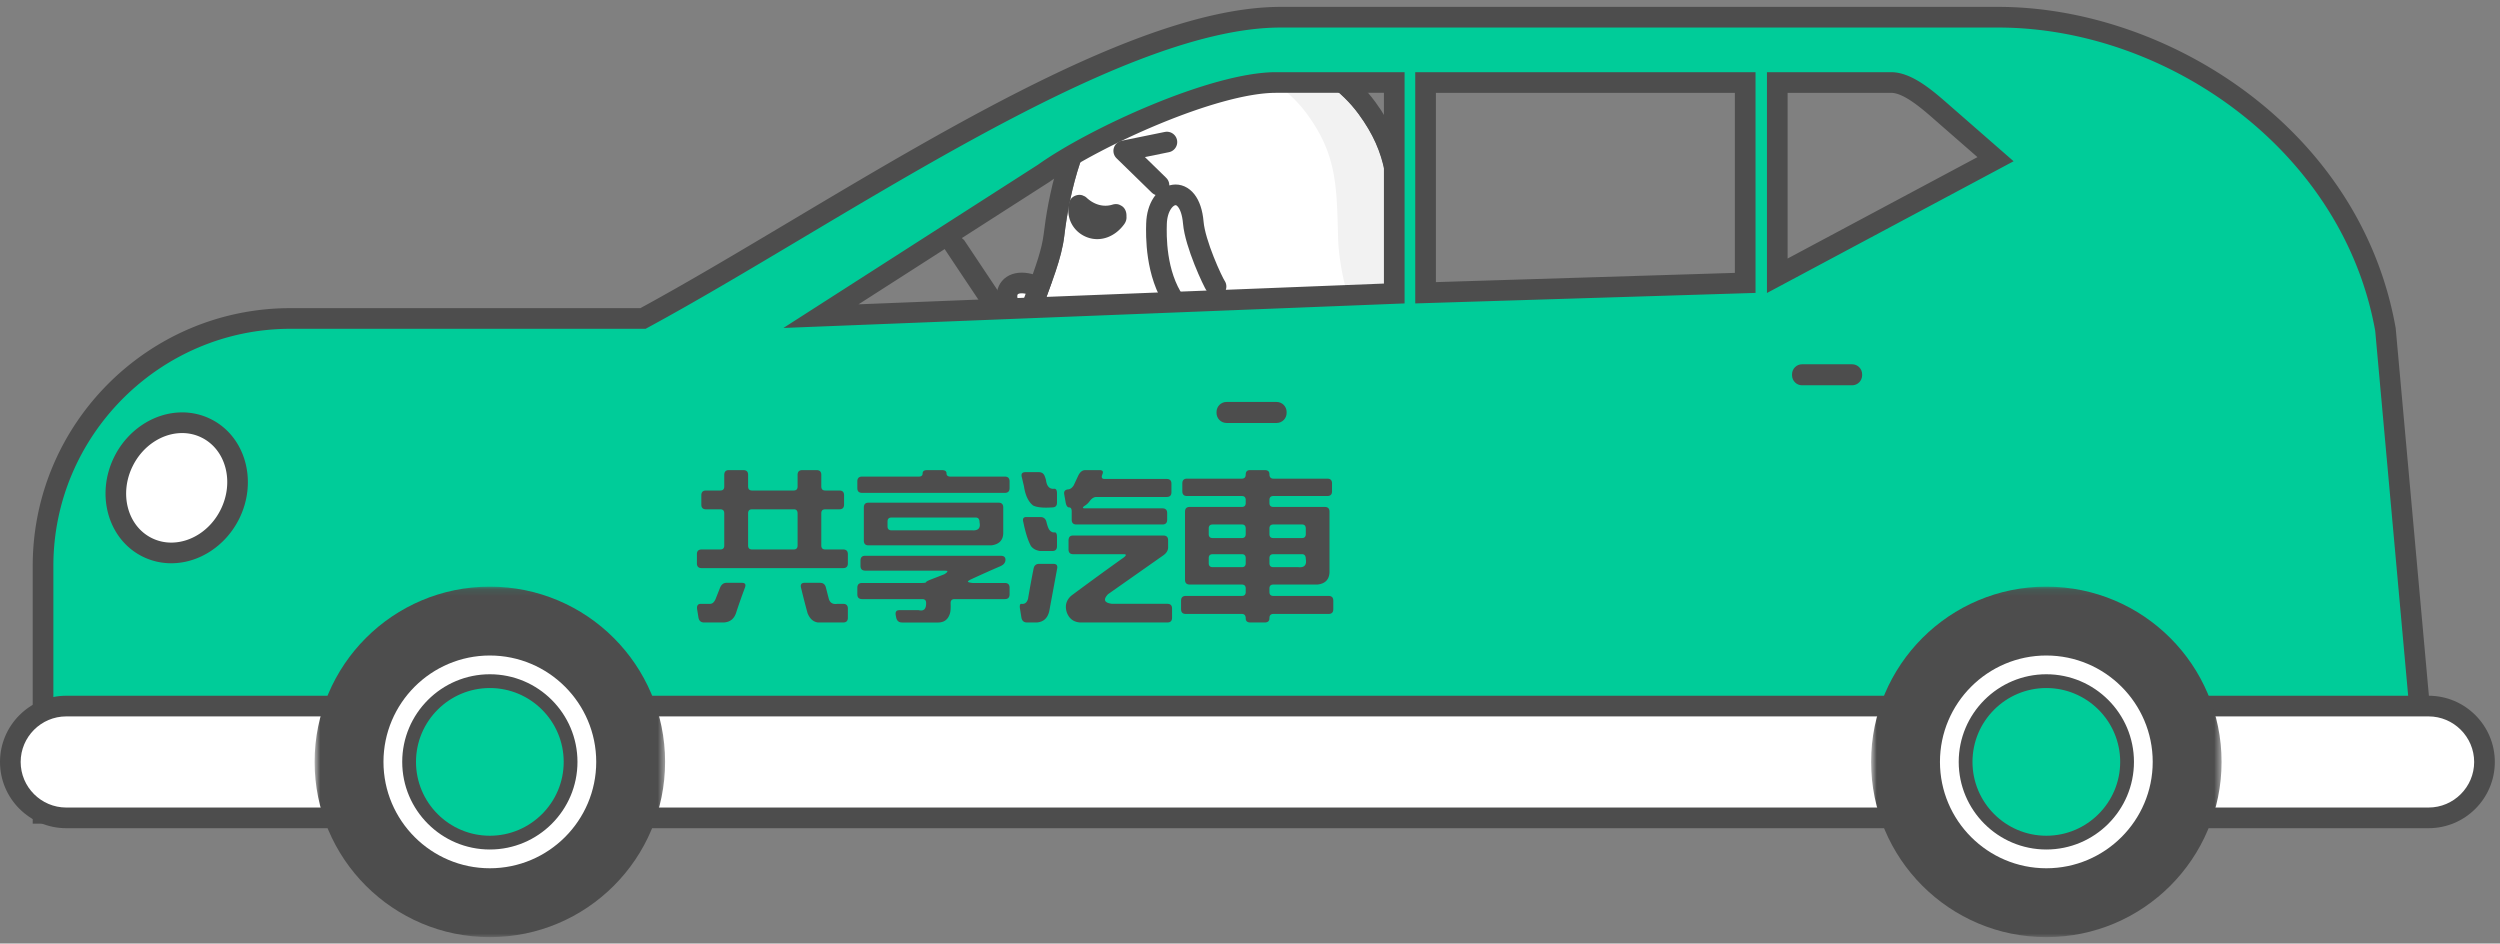<svg xmlns="http://www.w3.org/2000/svg" xmlns:xlink="http://www.w3.org/1999/xlink" width="363" height="137" viewBox="0 0 363 137"><rect x="0" y="0" width="363" height="137" fill="#808080" stroke="none"/><defs><path id="a" d="M.682.108h50.892V51H.682z"/><path id="c" d="M.68.108h50.892V51H.68z"/></defs><g fill="none" fill-rule="evenodd"><path fill="#FFF" d="M159.55 50.4c-4.984.184-9.644-2.926-11.004-3.851-4.065-2.764-2.61-7.392 2.738-4.592 2.727 1.428 8.713 2.232 9.591 2.2L159.55 50.4z"/><path stroke="#4D4D4D" stroke-linecap="round" stroke-linejoin="round" stroke-width="3" d="M160.876 44.157c-.88.032-6.865-.772-9.593-2.2-5.346-2.8-6.803 1.828-2.737 4.592 1.361.925 6.021 4.035 11.005 3.85"/><path fill="#FFF" d="M154.535 34.248c.787-6.691 2.952-15.153 7.281-19.68 3.594-3.758 8.07-6.887 16.138-6.887 5.904 0 14.366 2.164 19.286 8.855 4.327 5.886 4.33 10.43 4.526 17.908.197 7.478 3.95 15.201 5.707 21.648 2.362 8.659-1.377 19.09-12.595 24.993-2.816 1.483-6.542 2.324-10.503 2.714-1.914 2.194-2.493 5.49-5.255 7.026-4.242 2.358-6.73-3.566-7.658-7.127-4.523-.47-8.29-1.323-10.039-2.22-8.069-4.131-12.792-12.594-12.792-23.024 0-10.43 5.117-17.516 5.904-24.206"/><path fill="#F2F2F2" d="M178.15 81.123c3.96-.392 4.193-.19 7.675-.886 7.872-1.575 17.416-13.48 14.17-24.144-1.946-6.394-5.51-14.17-5.707-21.649-.197-7.478-.198-12.023-4.526-17.908-3.965-5.392-10.228-7.844-15.601-8.593a26.943 26.943 0 0 1 3.793-.262c5.904 0 14.366 2.164 19.286 8.855 4.328 5.886 4.33 10.43 4.526 17.908.197 7.478 3.949 15.201 5.707 21.648 2.362 8.659-1.377 19.09-12.594 24.993-2.816 1.483-6.543 2.324-10.503 2.714-1.915 2.194-2.493 5.49-5.256 7.026-2.33 1.296-4.13.09-5.435-1.85 1.206-1.623 3.143-6.338 4.465-7.852"/><path fill="#FFF" d="M170.592 43.837c-2.834-4.104-2.717-9.704-2.668-11.35.145-4.913 4.83-6.173 5.344-.16.262 3.068 2.8 8.548 3.3 9.272l-5.976 2.238z"/><path stroke="#4D4D4D" stroke-linecap="round" stroke-linejoin="round" stroke-width="3" d="M176.569 41.599c-.5-.724-3.04-6.204-3.302-9.271-.513-6.014-5.198-4.754-5.343.16-.05 1.645-.166 7.246 2.668 11.349m-1.159-23.21-6.266 1.279 5.115 4.987"/><path fill="#4D4D4D" d="M163.562 31.415c.034-.645-.223-1.3-.831-1.587l-.023-.014-.028-.014c-.332-.195-.752-.209-1.155-.085-1.366.422-2.73-.05-3.753-1.006a1.167 1.167 0 0 0-.45-.273c-.019-.01-.034-.023-.055-.033-.672-.307-1.753.061-1.986.923-.62 2.292.582 4.388 2.58 5.131 1.967.732 4.067-.098 5.372-1.901.277-.382.365-.777.329-1.141m-26.444 4.167v-.044c-.001-.042 0-.084.003-.126 0-.015 0-.029.003-.043a1.437 1.437 0 0 1 1.065-1.266c.487-.12 1.02-.006 1.386.346.08.077.145.16.202.246a.767.767 0 0 1 .264.241l6.096 9.137c.042.051.08.104.108.163l.004.005a.686.686 0 0 1 .125.45c.309.722-.23 1.627-1 1.765a1.512 1.512 0 0 1-1.014-.174 1.367 1.367 0 0 1-.218-.097 1.341 1.341 0 0 1-.438-.403.759.759 0 0 1-.3-.261c-2.07-3.102-4.14-6.204-6.208-9.306-.151-.226-.156-.447-.078-.633"/><path fill="#4D4D4D" d="M177.954 4.68c-9.6 0-14.825 4.177-18.305 7.814-5.737 5.999-7.57 16.966-8.093 21.404-.272 2.309-1.182 4.794-2.236 7.67-1.729 4.72-3.689 10.07-3.689 16.886 0 11.463 5.393 21.069 14.425 25.695 2.37 1.215 6.354 1.925 9.102 2.295 1.75 5.063 4.632 7.922 8.077 7.922 1.123 0 2.248-.31 3.343-.918 2.478-1.377 3.675-3.606 4.638-5.397.27-.5.53-.985.798-1.417 4.15-.52 7.597-1.491 10.262-2.893 5.862-3.086 10.26-7.534 12.716-12.863 2.28-4.941 2.767-10.472 1.376-15.575-.57-2.09-1.312-4.226-2.097-6.49-1.663-4.79-3.382-9.744-3.506-14.447l-.015-.598c-.189-7.271-.325-12.524-5.093-19.01-5.464-7.43-14.794-10.077-21.703-10.077m0 3c5.904 0 14.366 2.165 19.286 8.855 4.328 5.886 4.33 10.43 4.526 17.909.197 7.478 3.95 15.2 5.708 21.648 2.361 8.658-1.378 19.089-12.595 24.992-2.816 1.483-6.543 2.324-10.503 2.714-1.915 2.194-2.493 5.49-5.256 7.027-.672.374-1.3.54-1.885.54-3.106 0-4.992-4.67-5.773-7.668-4.523-.47-8.29-1.323-10.039-2.22-8.069-4.132-12.792-12.594-12.792-23.024 0-10.43 5.117-17.515 5.904-24.206.788-6.691 2.952-15.153 7.282-19.68 3.594-3.757 8.068-6.887 16.137-6.887"/><path fill="#0C9" d="m258.061 40.04 31.69-16.927-7.678-6.706c-2.249-1.973-5.047-4.427-7.495-4.427h-16.517v28.06zm-51.067 2.47 46.41-1.433V11.98h-46.41v30.53zm-21.728-30.53c-8.806 0-26.226 7.857-33.674 13.154l-32.388 20.77 83.242-3.289V11.98h-17.18zM137.23 118.175c-.9 0-1.809-.028-2.778-.087l-.082.007H6.25V82.167c0-19.81 16.116-35.926 35.926-35.926h51.185c6.823-3.695 14.322-8.161 22.253-12.886C139.9 18.893 167.424 2.5 185.93 2.5h104.235c23.63 0 51.108 16.936 56.192 45.276l.017.13 6.346 70.27H137.23z"/><path fill="#4D4D4D" d="m124.66 44.187 27.683-17.751.06-.039.059-.042c7.29-5.184 24.278-12.875 32.804-12.875h15.68v27.694l-76.285 3.013zm83.834-30.707h43.409v26.142l-43.41 1.341V13.48zm51.067 0h15.018c1.882 0 4.553 2.342 6.504 4.053l.59.517 5.456 4.764-27.568 14.725V13.48zM290.164 1H185.929c-18.917 0-46.63 16.505-71.081 31.067-7.79 4.639-15.16 9.029-21.867 12.675H42.176c-20.637 0-37.426 16.789-37.426 37.426v37.427h129.62l.126-.002a46.86 46.86 0 0 0 2.733.082H354.36l-.295-3.27-6.2-68.635-.01-.131-.024-.129C342.61 18.397 314.41 1 290.164 1zM113.749 47.62l90.197-3.562V10.48h-18.68c-9.393 0-27.081 8.124-34.543 13.43l-36.974 23.71zm91.745-3.562 49.409-1.527V10.48h-49.41v33.578zm51.067-1.515 35.814-19.13-8.732-7.627c-2.543-2.211-5.81-5.306-9.064-5.306H256.56v32.063zM290.164 4c24.222 0 49.97 17.589 54.716 44.04l6.198 68.635h-213.85c-.901 0-1.796-.03-2.685-.085-.058 0-.115.005-.173.005H7.75V82.168c0-18.934 15.492-34.426 34.426-34.426H93.74C121.704 32.65 161.865 4 185.929 4h104.235z"/><path fill="#FFF" d="M9.616 118.755c-4.475 0-8.116-3.641-8.116-8.116s3.641-8.116 8.116-8.116h343.016c4.475 0 8.116 3.64 8.116 8.116 0 4.475-3.641 8.116-8.116 8.116H9.616z"/><path fill="#4D4D4D" d="M9.616 101.022c-5.302 0-9.616 4.314-9.616 9.616s4.314 9.616 9.616 9.616h343.016c5.302 0 9.616-4.313 9.616-9.615 0-5.303-4.314-9.616-9.616-9.617H9.616zm0 3h343.016c3.639.001 6.616 2.978 6.616 6.617 0 3.638-2.977 6.615-6.616 6.615H9.616c-3.639 0-6.616-2.977-6.616-6.616 0-3.638 2.977-6.616 6.616-6.616z"/><path fill="#FFF" d="M297.128 131.072c-11.274 0-20.446-9.172-20.446-20.446 0-11.274 9.172-20.447 20.446-20.447 11.274 0 20.446 9.173 20.446 20.447s-9.172 20.446-20.446 20.446"/><g transform="translate(271 85.072)"><mask id="b" fill="#fff"><use xlink:href="#a"/></mask><path fill="#4D4D4D" d="M26.128.108C12.074.108.682 11.5.682 25.554.682 39.608 12.074 51 26.128 51c14.053 0 25.446-11.393 25.446-25.447C51.574 11.5 40.18.108 26.128.108m0 10c8.517 0 15.446 6.929 15.446 15.446S34.644 41 26.128 41c-8.517 0-15.446-6.93-15.446-15.447s6.929-15.446 15.446-15.446" mask="url(#b)"/></g><path fill="#0C9" d="M297.128 122.349c-6.464 0-11.723-5.258-11.723-11.722 0-6.465 5.259-11.724 11.723-11.724s11.723 5.259 11.723 11.724c0 6.464-5.26 11.722-11.723 11.722"/><path fill="#4D4D4D" d="M297.128 97.902c-7.015 0-12.723 5.71-12.723 12.724 0 7.016 5.708 12.722 12.723 12.722 7.015 0 12.723-5.706 12.723-12.72 0-7.019-5.708-12.726-12.723-12.726m0 2c5.913 0 10.723 4.811 10.723 10.725 0 5.912-4.81 10.721-10.723 10.721-5.913 0-10.723-4.809-10.723-10.722 0-5.913 4.81-10.724 10.723-10.724"/><path fill="#FFF" d="M71.126 131.072c-11.274 0-20.446-9.172-20.446-20.446 0-11.274 9.172-20.447 20.446-20.447 11.274 0 20.446 9.173 20.446 20.447s-9.172 20.446-20.446 20.446"/><g transform="translate(45 85.072)"><mask id="d" fill="#fff"><use xlink:href="#c"/></mask><path fill="#4D4D4D" d="M26.126.108C12.072.108.68 11.5.68 25.554.68 39.608 12.072 51 26.126 51c14.053 0 25.446-11.393 25.446-25.447C51.572 11.5 40.18.108 26.126.108m0 10c8.517 0 15.446 6.929 15.446 15.446S34.643 41 26.126 41 10.68 34.07 10.68 25.554s6.93-15.446 15.446-15.446" mask="url(#d)"/></g><path fill="#0C9" d="M71.126 122.349c-6.464 0-11.723-5.258-11.723-11.722 0-6.465 5.26-11.724 11.723-11.724 6.464 0 11.723 5.259 11.723 11.724 0 6.464-5.259 11.722-11.723 11.722"/><path fill="#4D4D4D" d="M71.126 97.902c-7.015 0-12.723 5.71-12.723 12.724 0 7.016 5.708 12.722 12.723 12.722 7.015 0 12.723-5.706 12.723-12.72 0-7.019-5.708-12.726-12.723-12.726m0 2c5.913 0 10.723 4.811 10.723 10.725 0 5.912-4.81 10.721-10.723 10.721-5.913 0-10.723-4.809-10.723-10.722 0-5.913 4.81-10.724 10.723-10.724m106.968-38.486h7.27c.8 0 1.453-.653 1.453-1.453v-.147c0-.799-.654-1.454-1.454-1.454h-7.27c-.8 0-1.453.655-1.453 1.454v.146c0 .8.654 1.454 1.454 1.454m83.564-5.471h7.27c.8 0 1.454-.654 1.454-1.454v-.145c0-.8-.654-1.454-1.454-1.454h-7.27c-.8 0-1.454.654-1.454 1.454v.145c0 .8.654 1.454 1.454 1.454"/><path fill="#FFF" d="M24.872 80.285a7.808 7.808 0 0 1-3.52-.824c-2.096-1.046-3.597-2.945-4.225-5.346-.609-2.329-.32-4.862.813-7.134 1.697-3.402 5.035-5.6 8.502-5.6 1.24 0 2.425.277 3.521.823 2.095 1.046 3.595 2.945 4.224 5.347.61 2.328.321 4.861-.813 7.133-1.698 3.402-5.035 5.601-8.5 5.601h-.002z"/><path fill="#4D4D4D" d="M26.442 59.88c-4.031 0-7.895 2.525-9.844 6.432-2.744 5.497-.912 11.998 4.084 14.491a9.291 9.291 0 0 0 4.19.982c4.03 0 7.895-2.525 9.845-6.432 2.743-5.497.91-11.998-4.085-14.49a9.292 9.292 0 0 0-4.19-.983m0 3c.975 0 1.945.214 2.85.667 3.522 1.756 4.748 6.443 2.74 10.467-1.491 2.99-4.347 4.771-7.16 4.771a6.353 6.353 0 0 1-2.851-.666c-3.521-1.758-4.747-6.444-2.74-10.468 1.492-2.988 4.348-4.77 7.16-4.77"/><path fill="#4D4D4D" fill-rule="nonzero" d="M122.421 82.49c.46 0 .689-.23.689-.688V80.47c0-.459-.23-.688-.689-.688h-2.593c-.383 0-.574-.191-.574-.574v-4.682c0-.383.191-.574.574-.574h2.043c.459 0 .688-.23.688-.688v-1.355c0-.459-.23-.688-.688-.688h-2.043c-.383 0-.574-.191-.574-.574V68.95c0-.46-.23-.689-.688-.689H116.5c-.46 0-.689.23-.689.689v1.698c0 .383-.19.574-.573.574H109.2c-.382 0-.574-.191-.574-.574V68.95c0-.46-.23-.689-.688-.689h-2.135c-.428 0-.642.245-.642.735v1.652c0 .383-.192.574-.574.574h-2.066c-.459 0-.688.23-.688.688v1.355c0 .459.23.688.688.688h2.066c.382 0 .574.191.574.574v4.682c0 .383-.192.574-.574.574h-2.708c-.46 0-.689.23-.689.688v1.332c0 .459.23.688.689.688h20.541zm-7.183-2.708H109.2c-.382 0-.574-.191-.574-.574v-4.682c0-.383.192-.574.574-.574h6.082c.352 0 .528.207.528.62v4.636c0 .383-.19.574-.573.574zm-10.214 10.604c1.01-.03 1.653-.574 1.928-1.63.382-1.147.788-2.295 1.216-3.443.169-.459.023-.688-.436-.688h-2.249c-.428 0-.742.245-.941.734l-.643 1.63c-.199.444-.451.673-.757.688h-1.377c-.46 0-.635.291-.528.873l.184 1.147c.091.46.367.689.826.689h2.777zm17.397 0c.46 0 .689-.23.689-.689v-1.331c0-.46-.23-.689-.689-.689h-.826c-.673.107-1.094-.145-1.262-.757l-.413-1.607c-.107-.459-.39-.688-.85-.688h-2.249c-.459 0-.627.245-.505.734.291 1.224.605 2.448.941 3.673.322.81.827 1.262 1.515 1.354h3.65zm23.48-18.82c.46 0 .689-.23.689-.69v-.986c0-.46-.23-.689-.689-.689h-7.895c-.383 0-.574-.16-.574-.482 0-.306-.23-.459-.689-.459h-2.134c-.429 0-.643.16-.643.482 0 .306-.191.46-.574.46h-8.216c-.46 0-.689.229-.689.688v.987c0 .459.23.688.689.688H145.9zm-1.974 7.62c1.133-.139 1.714-.728 1.745-1.768v-3.741c0-.46-.23-.689-.689-.689h-18.89c-.443 0-.665.237-.665.712v4.797c0 .459.23.688.689.688h17.81zm-2.605-2.175-.149-.006h-11.728c-.383 0-.574-.192-.574-.574v-.712c0-.382.191-.573.574-.573h12.233c.367 0 .55.23.55.688.17.842-.183 1.232-1.055 1.17l.149.007zm-5.06 13.375c.856-.016 1.415-.46 1.675-1.332.092-.32.122-.818.092-1.491 0-.383.191-.574.574-.574h7.298c.46 0 .689-.23.689-.689v-.964c0-.459-.23-.688-.689-.688h-4.659c-.52-.046-.75-.13-.689-.253.077-.076.207-.16.39-.252a182.98 182.98 0 0 1 4.361-1.951c.46-.214.689-.52.689-.918 0-.383-.23-.574-.689-.574h-19.692c-.444 0-.666.237-.666.712v.757c0 .459.23.688.689.688h11.2c.398 0 .635.016.712.046.061.108-.084.268-.436.482l-1.951.758c-.46.183-.689.313-.689.39-.046.076-.252.115-.62.115h-8.675c-.46 0-.689.23-.689.688v.964c0 .46.23.689.689.689h8.721c.383 0 .574.176.574.528.03.902-.329 1.262-1.079 1.078h-2.823c-.459 0-.62.291-.482.873l.046.23c.107.458.39.688.85.688h5.278zm32.522-14.23c.46 0 .689-.23.689-.689v-.964c0-.459-.23-.689-.689-.689h-11.223c-.429 0-.429-.137 0-.413.23-.153.428-.336.597-.55.32-.46.665-.69 1.032-.69h10.214c.459 0 .688-.229.688-.688v-1.239c0-.46-.229-.689-.688-.689h-9.02c-.398 0-.505-.221-.321-.665.183-.413.045-.62-.414-.62h-2.065c-.429 0-.773.276-1.033.826l-.643 1.377c-.245.383-.52.582-.826.597-.46.046-.643.299-.55.758l.206 1.17c.092.46.26.689.505.689.244 0 .367.191.367.574v1.216c0 .459.23.689.688.689h12.486zM150.01 73.4c.55.276 1.476.368 2.777.276.459 0 .688-.23.688-.689v-1.331c0-.46-.122-.689-.367-.689-.643.077-1.04-.267-1.193-1.032a2.874 2.874 0 0 0-.184-.689c-.138-.459-.436-.689-.895-.689h-1.951c-.46 0-.635.23-.528.689l.321 1.354c.2 1.331.643 2.265 1.332 2.8zm2.777 6.61c.459 0 .688-.23.688-.688v-1.331c0-.46-.107-.689-.321-.689-.306.046-.574-.084-.803-.39-.138-.199-.276-.581-.413-1.148-.123-.459-.414-.688-.873-.688h-2.042c-.429 0-.574.245-.436.734.306 1.515.673 2.67 1.101 3.466.291.398.735.643 1.331.734h1.768zm16.709 10.375c.459 0 .688-.23.688-.689v-1.331c0-.46-.23-.689-.688-.689h-8.01c-1.148-.137-1.347-.604-.597-1.4l8.033-5.646c.459-.321.689-.711.689-1.17v-1.01c0-.46-.23-.689-.69-.689h-13.128c-.428 0-.642.245-.642.735v1.285c0 .459.23.688.688.688h7.322c.413 0 .413.161 0 .482a458.11 458.11 0 0 0-7.597 5.532c-.75.658-.972 1.469-.666 2.433.337.918.987 1.407 1.951 1.469h12.647zm-18.981 0c.979-.062 1.59-.605 1.836-1.63l1.147-6.197c.092-.459-.092-.688-.55-.688h-2.043c-.46 0-.735.23-.827.688a148.11 148.11 0 0 0-.803 4.361c-.153.581-.482.834-.987.757-.214 0-.268.291-.16.873l.183 1.147c.092.46.367.689.826.689h1.378zm33.12 0c.458 0 .688-.207.688-.62 0-.413.19-.62.573-.62h8.01c.46 0 .69-.23.69-.688v-1.24c0-.459-.23-.688-.69-.688h-8.01c-.382 0-.573-.191-.573-.574v-.505c0-.382.19-.574.573-.574h6.404c1.102-.122 1.683-.704 1.744-1.744v-8.837c0-.459-.23-.688-.688-.688h-7.46c-.382 0-.573-.191-.573-.574v-.436c0-.383.19-.574.573-.574h7.827c.46 0 .689-.23.689-.688v-1.148c0-.459-.23-.688-.689-.688h-7.827c-.382 0-.573-.215-.573-.643 0-.398-.23-.597-.689-.597h-2.111c-.429 0-.643.214-.643.643 0 .398-.191.597-.574.597h-7.941c-.46 0-.689.229-.689.688v1.148c0 .459.23.688.689.688h7.941c.383 0 .574.191.574.574v.436c0 .383-.191.574-.574.574h-7.551c-.46 0-.689.23-.689.688v9.893c0 .459.23.688.689.688h7.551c.383 0 .574.192.574.574v.505c0 .383-.191.574-.574.574h-8.125c-.459 0-.688.23-.688.688v1.24c0 .459.23.688.688.688h8.125c.383 0 .574.215.574.643 0 .398.23.597.688.597h2.066zm-3.329-12.257h-4.223c-.383 0-.574-.19-.574-.573v-.827c0-.382.191-.573.574-.573h4.246c.367 0 .55.198.55.596v.804c0 .382-.19.573-.573.573zm8.722 0h-4.132c-.382 0-.573-.19-.573-.573v-.827c0-.382.19-.573.573-.573h4.155c.367 0 .55.198.55.596v.804c0 .382-.19.573-.573.573zm-8.722 4.224h-4.223c-.383 0-.574-.192-.574-.574v-.735c0-.382.191-.574.574-.574h4.246c.367 0 .55.2.55.597v.712c0 .382-.19.574-.573.574zm9.296-1.194c.153.888-.207 1.285-1.08 1.194h-3.626c-.382 0-.573-.192-.573-.574v-.735c0-.382.19-.574.573-.574h4.155c.367 0 .55.23.55.69z"/></g></svg>